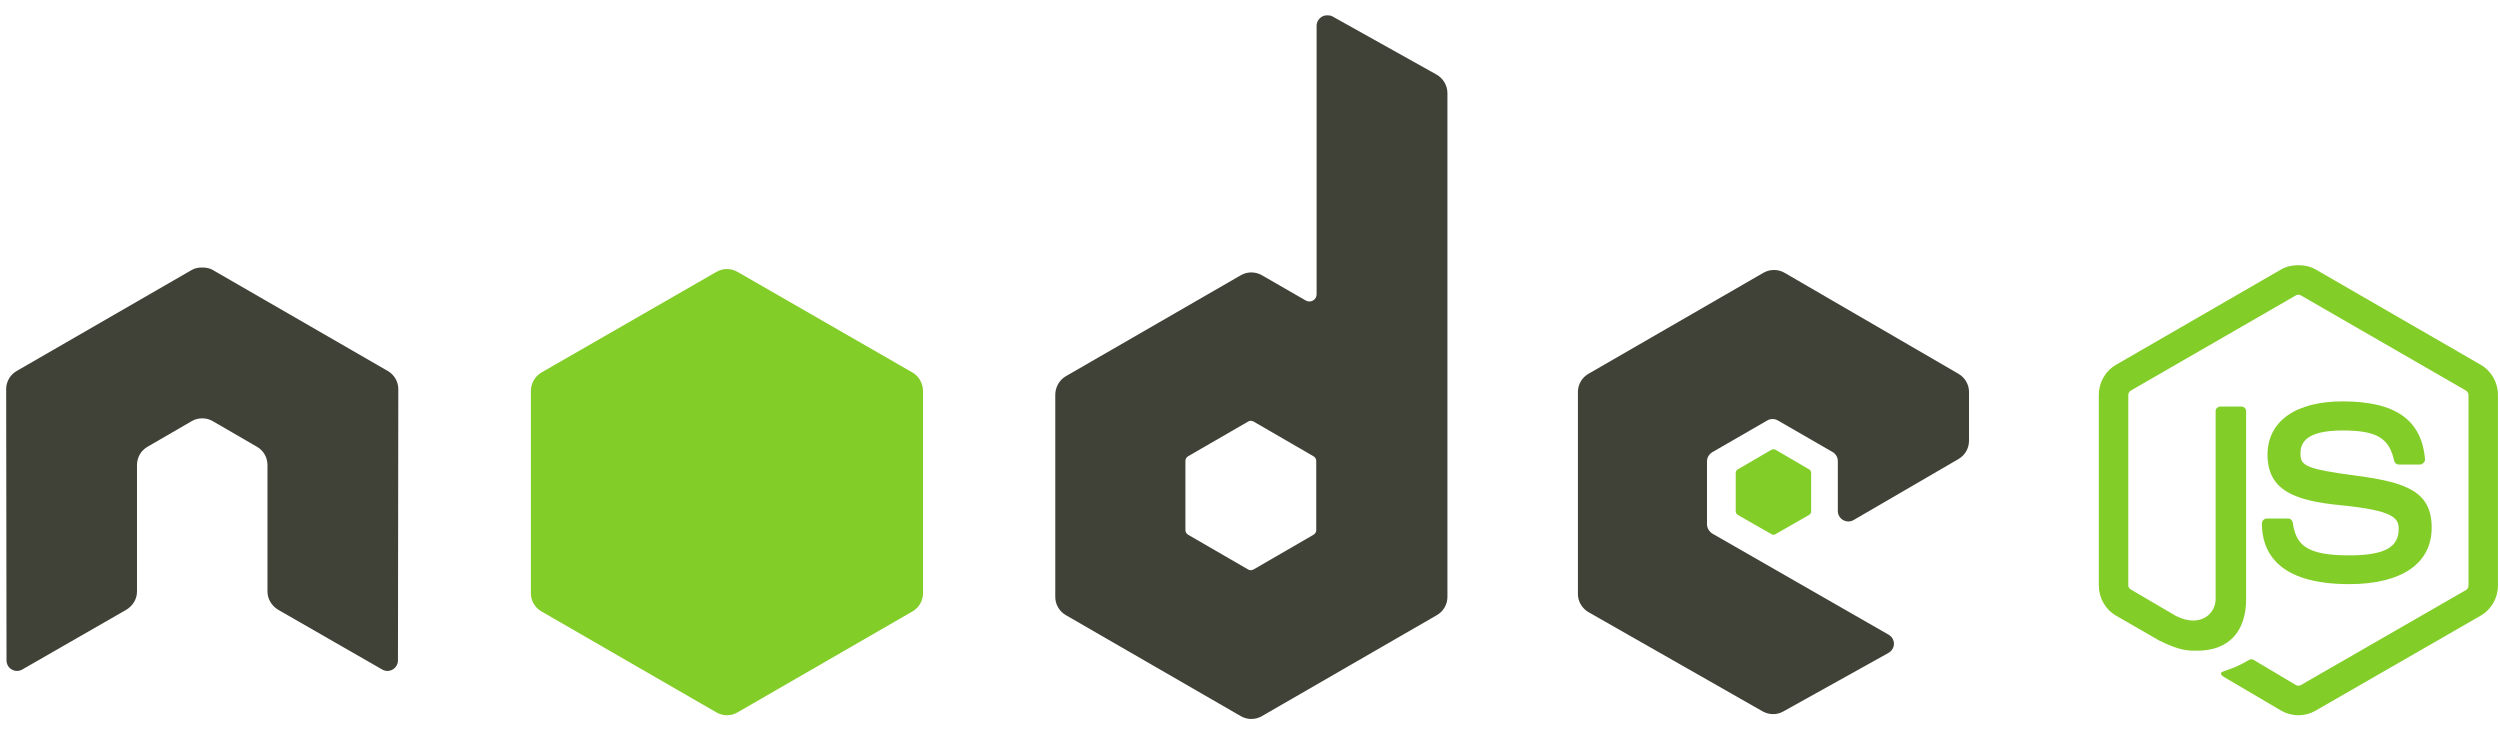 <svg xmlns="http://www.w3.org/2000/svg" width="109" height="32" viewBox="0 0 109 32" fill="none"><g clip-path="url(#clip0_8905_94518)"><path d="M100.209 11.562C99.945 11.562 99.688 11.617 99.46 11.746L92.257 15.906C91.791 16.174 91.508 16.681 91.508 17.221V25.525C91.508 26.064 91.791 26.571 92.257 26.84L94.138 27.926C95.052 28.377 95.389 28.37 95.805 28.37C97.158 28.37 97.931 27.549 97.931 26.122V17.924C97.931 17.808 97.831 17.726 97.717 17.726H96.815C96.699 17.726 96.601 17.808 96.601 17.924V26.122C96.601 26.754 95.942 27.39 94.873 26.856L92.915 25.709C92.846 25.671 92.793 25.605 92.793 25.525V17.221C92.793 17.142 92.845 17.062 92.915 17.022L100.103 12.878C100.135 12.859 100.172 12.849 100.21 12.849C100.247 12.849 100.284 12.859 100.317 12.878L107.504 17.022C107.573 17.064 107.627 17.14 107.627 17.221V25.525C107.627 25.605 107.587 25.686 107.52 25.724L100.317 29.869C100.255 29.905 100.17 29.905 100.103 29.869L98.252 28.767C98.224 28.752 98.192 28.744 98.16 28.744C98.128 28.744 98.097 28.752 98.069 28.767C97.558 29.057 97.462 29.091 96.983 29.257C96.865 29.298 96.686 29.362 97.044 29.563L99.46 30.985C99.688 31.116 99.947 31.185 100.21 31.184C100.473 31.185 100.731 31.117 100.959 30.985L108.162 26.84C108.628 26.57 108.911 26.065 108.911 25.525V17.221C108.911 16.682 108.628 16.175 108.162 15.906L100.959 11.746C100.733 11.617 100.474 11.563 100.21 11.563L100.209 11.562Z" fill="#83CD29"></path><path d="M102.136 17.5C100.085 17.5 98.864 18.373 98.864 19.825C98.864 21.399 100.076 21.832 102.045 22.027C104.4 22.257 104.583 22.603 104.583 23.067C104.583 23.871 103.942 24.214 102.427 24.214C100.523 24.214 100.105 23.738 99.965 22.791C99.948 22.69 99.87 22.608 99.766 22.608H98.833C98.718 22.608 98.619 22.707 98.619 22.822C98.619 24.034 99.278 25.468 102.427 25.468C104.706 25.468 106.021 24.573 106.021 23.006C106.021 21.452 104.959 21.035 102.748 20.742C100.514 20.447 100.301 20.302 100.301 19.779C100.301 19.347 100.482 18.769 102.136 18.769C103.615 18.769 104.161 19.088 104.385 20.085C104.404 20.178 104.487 20.253 104.583 20.253H105.516C105.574 20.253 105.63 20.218 105.669 20.176C105.708 20.132 105.736 20.083 105.73 20.023C105.586 18.307 104.442 17.5 102.136 17.5Z" fill="#83CD29"></path><path d="M57.862 0.668C57.782 0.668 57.703 0.689 57.633 0.729C57.563 0.77 57.506 0.828 57.465 0.898C57.425 0.967 57.404 1.046 57.404 1.127V12.826C57.404 12.941 57.35 13.044 57.251 13.101C57.202 13.13 57.147 13.145 57.09 13.145C57.034 13.145 56.978 13.13 56.929 13.101L55.018 12C54.878 11.92 54.72 11.877 54.559 11.877C54.398 11.877 54.24 11.92 54.1 12L46.469 16.404C46.184 16.569 46.01 16.886 46.01 17.215V26.024C46.01 26.353 46.184 26.654 46.469 26.819L54.1 31.224C54.24 31.305 54.398 31.347 54.559 31.347C54.72 31.347 54.879 31.305 55.018 31.224L62.649 26.819C62.789 26.739 62.905 26.623 62.985 26.483C63.066 26.344 63.108 26.185 63.108 26.024V4.063C63.108 3.898 63.064 3.736 62.98 3.594C62.897 3.451 62.778 3.334 62.634 3.252L58.092 0.714C58.02 0.674 57.941 0.667 57.862 0.668ZM8.771 11.664C8.626 11.669 8.489 11.695 8.359 11.771L0.727 16.175C0.587 16.256 0.471 16.371 0.391 16.511C0.31 16.651 0.268 16.809 0.269 16.97L0.284 28.792C0.284 28.957 0.369 29.109 0.513 29.19C0.582 29.231 0.662 29.253 0.743 29.253C0.823 29.253 0.903 29.231 0.972 29.19L5.499 26.59C5.786 26.42 5.973 26.123 5.973 25.795V20.274C5.973 19.944 6.146 19.642 6.432 19.479L8.358 18.362C8.498 18.281 8.656 18.239 8.817 18.24C8.975 18.24 9.136 18.279 9.276 18.362L11.203 19.479C11.343 19.559 11.459 19.675 11.54 19.814C11.62 19.954 11.662 20.113 11.662 20.274V25.794C11.662 26.123 11.851 26.422 12.136 26.59L16.663 29.19C16.732 29.231 16.811 29.253 16.892 29.253C16.973 29.253 17.052 29.231 17.122 29.19C17.191 29.149 17.249 29.091 17.29 29.022C17.33 28.952 17.351 28.873 17.351 28.792L17.366 16.97C17.367 16.809 17.325 16.65 17.244 16.511C17.164 16.371 17.047 16.255 16.907 16.175L9.276 11.771C9.147 11.695 9.01 11.67 8.863 11.664H8.771ZM77.346 11.771C77.186 11.771 77.03 11.811 76.887 11.893L69.256 16.298C69.116 16.378 69 16.494 68.919 16.634C68.839 16.773 68.797 16.932 68.797 17.093V25.902C68.797 26.233 68.984 26.533 69.271 26.697L76.841 31.01C77.121 31.169 77.462 31.181 77.743 31.024L82.331 28.471C82.477 28.39 82.575 28.239 82.576 28.073C82.577 27.992 82.556 27.913 82.516 27.843C82.475 27.773 82.417 27.715 82.347 27.675L74.669 23.271C74.526 23.189 74.425 23.023 74.425 22.858V20.105C74.425 19.941 74.527 19.79 74.669 19.708L77.055 18.331C77.125 18.291 77.204 18.27 77.285 18.27C77.365 18.27 77.444 18.291 77.514 18.331L79.9 19.708C79.969 19.748 80.028 19.806 80.068 19.876C80.108 19.945 80.129 20.025 80.129 20.105V22.277C80.129 22.358 80.15 22.437 80.19 22.506C80.231 22.576 80.289 22.634 80.359 22.674C80.501 22.757 80.674 22.757 80.817 22.674L85.39 20.014C85.529 19.933 85.645 19.817 85.726 19.678C85.806 19.538 85.849 19.38 85.849 19.218V17.093C85.849 16.765 85.675 16.463 85.39 16.298L77.805 11.893C77.665 11.812 77.507 11.77 77.346 11.771ZM54.528 18.347C54.568 18.347 54.615 18.357 54.651 18.377L57.266 19.891C57.337 19.932 57.388 20.008 57.388 20.09V23.118C57.388 23.2 57.337 23.276 57.266 23.317L54.651 24.831C54.616 24.851 54.576 24.861 54.536 24.861C54.496 24.861 54.456 24.851 54.421 24.831L51.806 23.317C51.735 23.276 51.684 23.2 51.684 23.118V20.09C51.684 20.008 51.735 19.933 51.806 19.891L54.421 18.378C54.454 18.358 54.491 18.347 54.529 18.347L54.528 18.347Z" fill="#404137"></path><path d="M31.695 11.73C31.536 11.73 31.379 11.771 31.237 11.853L23.605 16.242C23.32 16.406 23.146 16.724 23.146 17.053V25.861C23.146 26.191 23.32 26.492 23.605 26.657L31.237 31.061C31.376 31.142 31.534 31.185 31.695 31.185C31.857 31.185 32.015 31.142 32.154 31.061L39.785 26.657C39.925 26.576 40.041 26.46 40.122 26.321C40.202 26.181 40.245 26.023 40.244 25.861V17.053C40.244 16.723 40.071 16.406 39.785 16.242L32.154 11.853C32.015 11.772 31.856 11.73 31.695 11.73ZM77.33 19.591C77.3 19.591 77.266 19.591 77.238 19.607L75.77 20.463C75.743 20.478 75.72 20.5 75.704 20.527C75.688 20.554 75.679 20.585 75.678 20.616V22.298C75.678 22.361 75.715 22.419 75.77 22.451L77.238 23.292C77.293 23.324 77.352 23.324 77.406 23.292L78.875 22.451C78.902 22.436 78.925 22.413 78.941 22.387C78.957 22.36 78.966 22.329 78.966 22.298V20.616C78.966 20.584 78.957 20.554 78.941 20.527C78.925 20.5 78.902 20.478 78.875 20.463L77.406 19.606C77.379 19.59 77.361 19.591 77.33 19.591Z" fill="#83CD29"></path></g><defs><clipPath id="clip0_8905_94518"><rect width="108.828" height="30.82" fill="white" transform="translate(0.086 0.59)"></rect></clipPath></defs></svg>